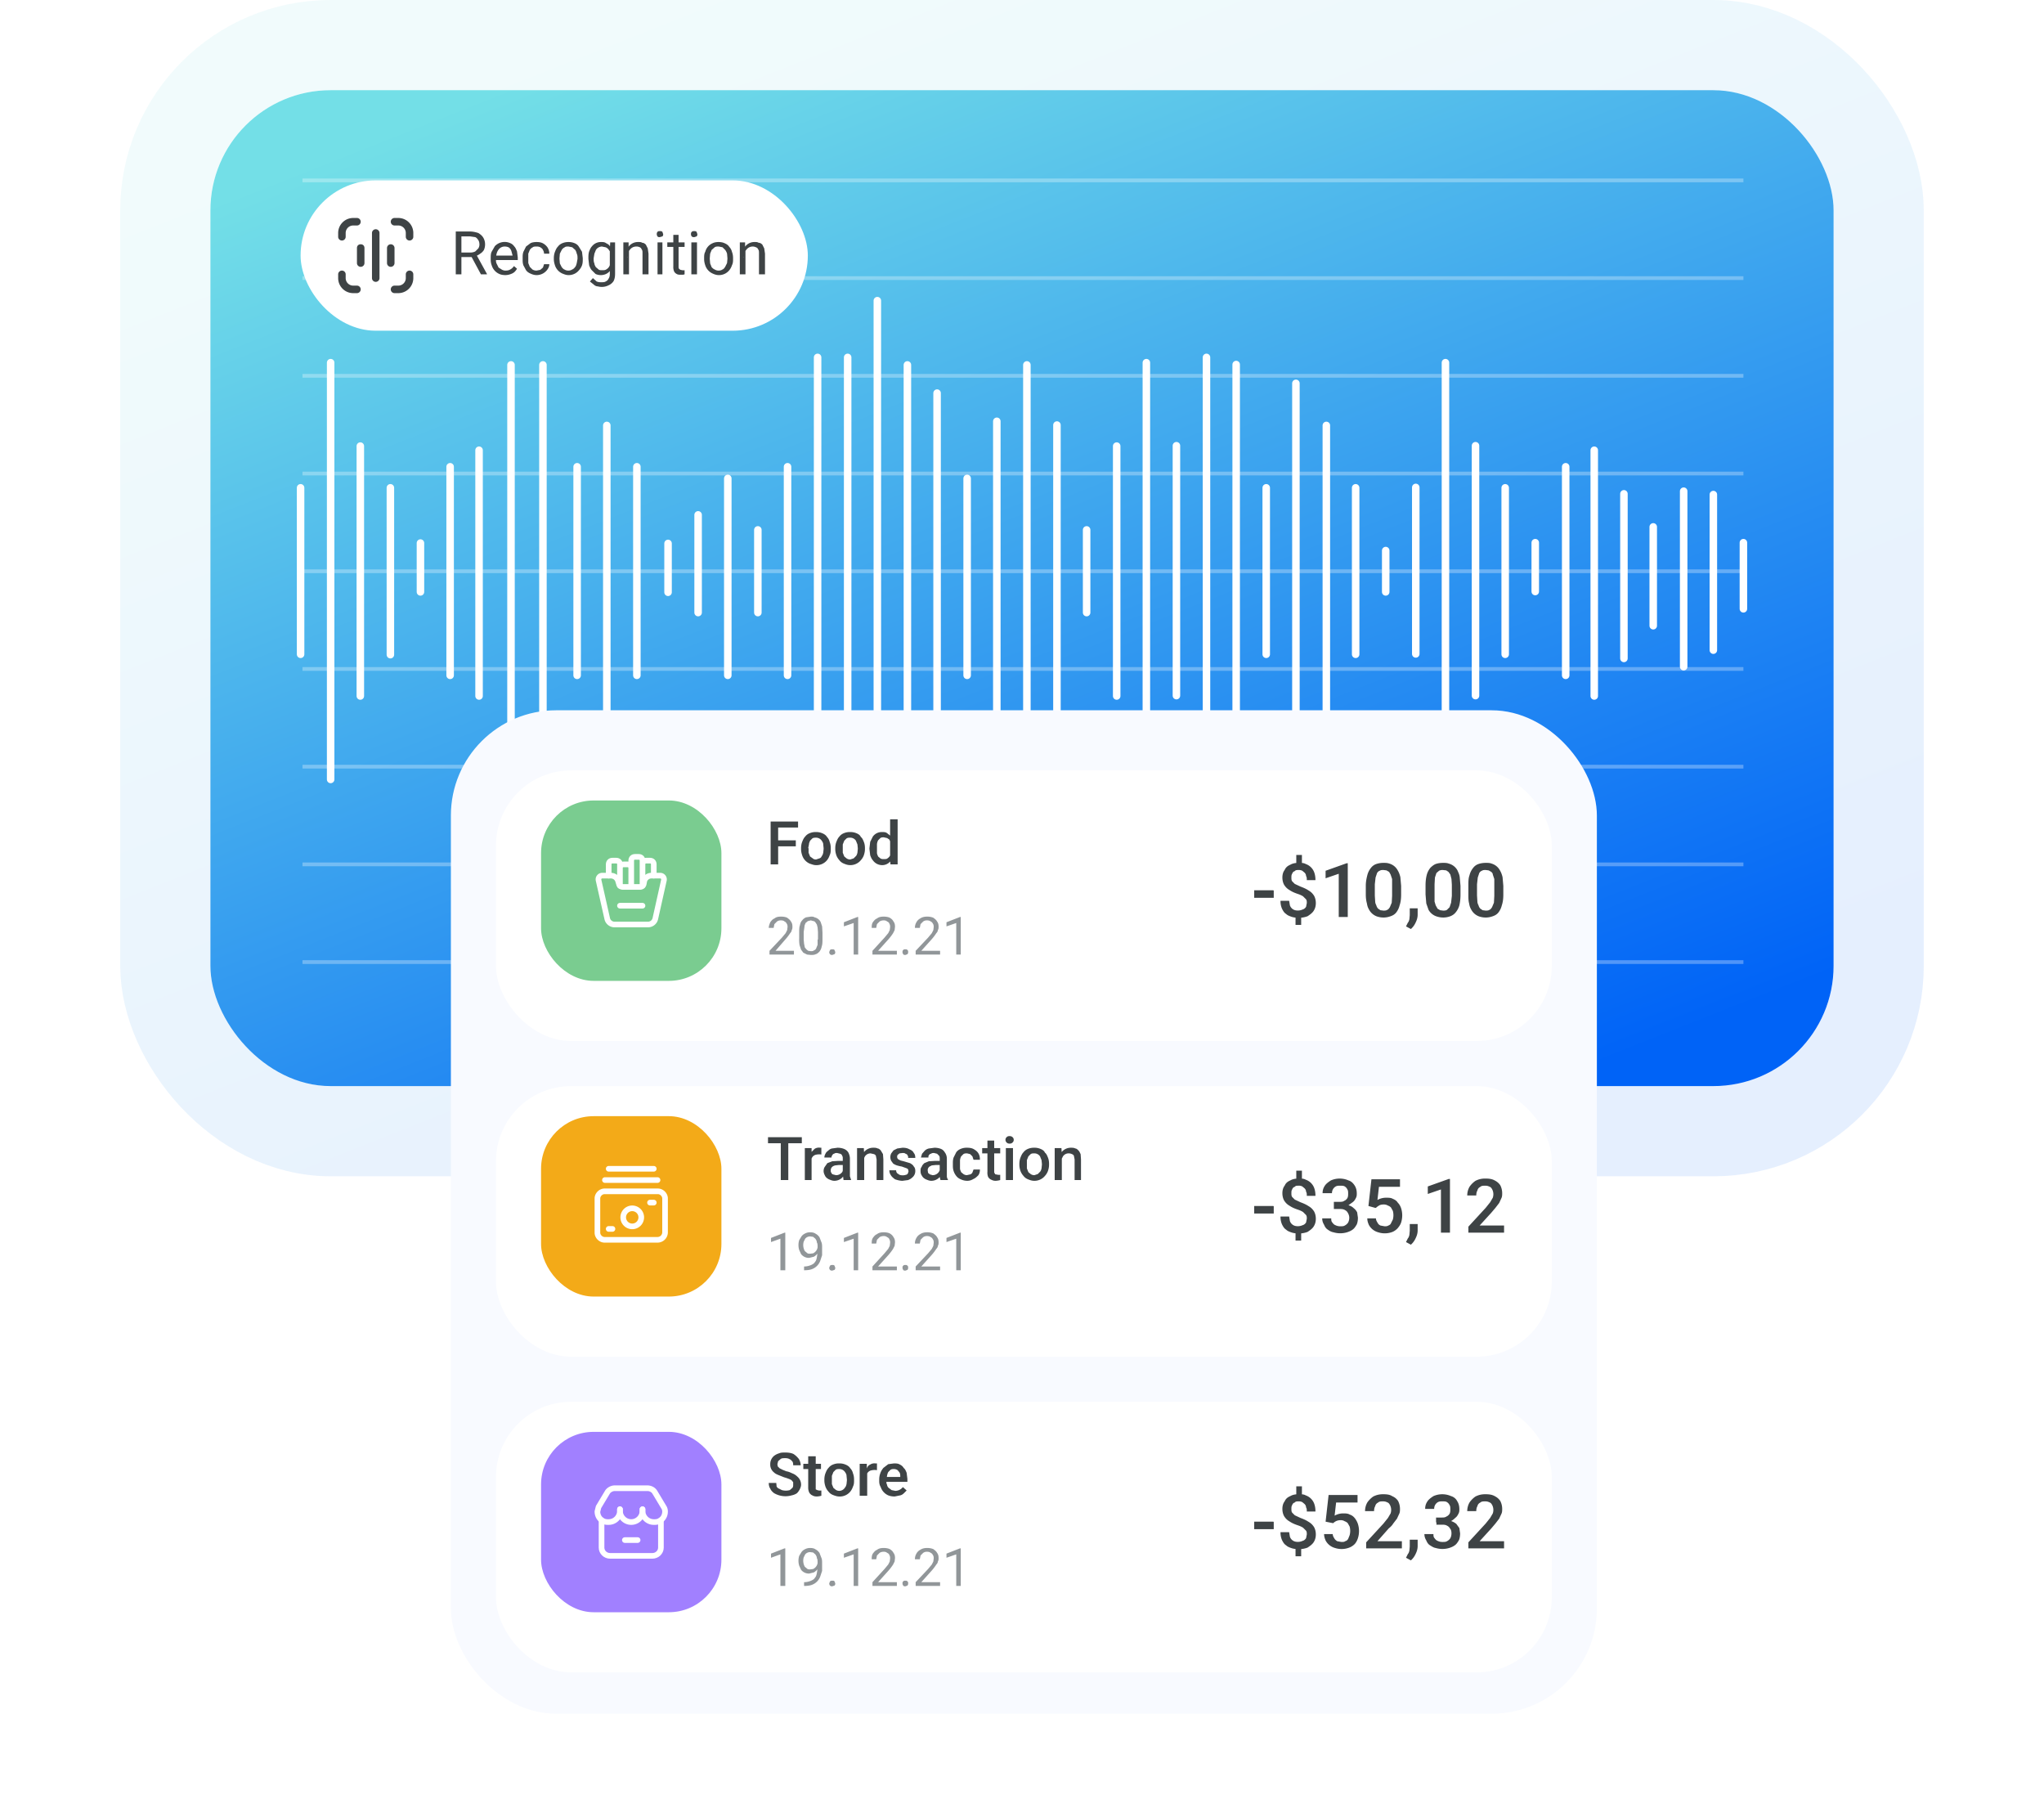 <svg width="544" height="480" fill="none" xmlns="http://www.w3.org/2000/svg"><rect x="56" y="24" width="432" height="265" rx="32" fill="url(#a)"/><rect x="44" y="12" width="456" height="289" rx="44" stroke="url(#b)" stroke-opacity=".1" stroke-width="24"/><g opacity=".3" stroke="#fff"><path d="M80.5 48H464M80.5 178H464M80.5 204H464M80.5 230H464M80.5 256H464M80.5 152H464M80.5 126H464M80.5 100H464M80.5 74H464"/></g><path d="M241.5 201.8V97.1m127.3 60.4v-11m-63.7 60.9V96.5m-111.4 83.2v-52.4M337 174.1v-44.3m63.6 44.3v-44.3m-127.3 72V97.1M225.6 213V95.1m-8 117.8V95.1m-8 84.6v-55.5M353 190.7v-77.5m63.7 66.5v-55.5M289.2 163V141m-111.4 16.6v-13m143.3 68.4V95.1m63.6 112.3V96.5m-127.3 83.2v-52.4M233.5 224V80m127.3 94.1v-44.3m63.5 55.4v-65.4m-127.1 65.4v-66.5M185.8 163V137m143.2 65V97m63.7 88.1v-66.5m-127.4 72v-78.5M201.7 163V141m143.2 61V102m63.7 55.4v-13m-127.3 46.2v-77.5m31.8 72v-66.5m63.7 55.4v-44.3m-127.4 66.5v-91.6M136 201.8V97.1m33.5 82.6v-55.5m-65.6 50v-44.4m15.9 49.9v-55.5m33.8 55.5v-55.5M88 207.4V96.5m39.5 88.7v-65.4m34 71v-77.6m-65.6 72v-66.5m16 38.8v-13m32.6 57.3V97.1m-64.5 77v-44.3m352.2 45.4v-43.8M464 162v-17.6m-15.9 33v-46.7m-23.8 35.7v-26.3M456 173v-41.4m-16 34.9v-26.3" stroke="#fff" stroke-width="2" stroke-linecap="round"/><rect x="80" y="48" width="135" height="40" rx="20" fill="#fff"/><path d="M94 60a2 2 0 0 0-2 2v1a1 1 0 1 1-2 0v-1a4 4 0 0 1 4-4h1a1 1 0 1 1 0 2h-1ZM106 76a2 2 0 0 0 2-2v-1a1 1 0 0 1 2 0v1a4 4 0 0 1-4 4h-1a1 1 0 0 1 0-2h1ZM106 60a2 2 0 0 1 2 2v1a1 1 0 0 0 2 0v-1a4 4 0 0 0-4-4h-1a1 1 0 0 0 0 2h1ZM92 74c0 1.1.9 2 2 2h1a1 1 0 1 1 0 2h-1a4 4 0 0 1-4-4v-1a1 1 0 1 1 2 0v1ZM101 62a1 1 0 0 0-2 0v12a1 1 0 1 0 2 0V62ZM96 65c.6 0 1 .4 1 1v4a1 1 0 1 1-2 0v-4c0-.6.4-1 1-1ZM105 66a1 1 0 0 0-2 0v4a1 1 0 0 0 2 0v-4ZM121.3 61.6h3.8c.8 0 1.6.2 2.2.4.5.3 1 .7 1.3 1.2.3.5.5 1.1.5 1.8 0 .6-.1 1-.3 1.5a3 3 0 0 1-1 1 4 4 0 0 1-1.4.7l-.4.2h-3.5v-1.2h2.6c.6 0 1-.1 1.4-.3l.8-.8c.2-.3.3-.7.3-1 0-.5-.1-.9-.3-1.2-.2-.3-.4-.6-.8-.8l-1.4-.2h-2.3V73h-1.5V61.6ZM128 73l-2.8-5.2h1.6l2.8 5.1v.1H128Zm6.5.2c-.6 0-1.2-.1-1.6-.3a3.6 3.6 0 0 1-2-2.2c-.2-.5-.3-1-.3-1.6v-.4c0-.6 0-1.3.3-1.8l.8-1.4a3.6 3.6 0 0 1 4.1-.8c.5.2.8.5 1.1.9.3.3.5.8.7 1.3l.2 1.6v.7h-6.4V68h5v-.1l-.3-1.1a2 2 0 0 0-.6-.9c-.3-.2-.7-.3-1.2-.3a2 2 0 0 0-1.6.8 3 3 0 0 0-.5 1 5 5 0 0 0-.2 1.3v.4c0 .4 0 .7.2 1.1l.5 1 .8.5c.3.2.7.3 1 .3.6 0 1-.1 1.3-.3.4-.2.7-.5 1-.9l.8.7a4 4 0 0 1-.6.8c-.3.3-.7.5-1 .6a4 4 0 0 1-1.5.3Zm8.3-1.2 1-.2.7-.6.3-.9h1.4c0 .5-.2 1-.5 1.4a3.5 3.5 0 0 1-2.9 1.5c-.6 0-1.2-.2-1.6-.4-.5-.2-.9-.5-1.2-.9l-.7-1.3c-.2-.6-.2-1-.2-1.7v-.3c0-.6 0-1 .2-1.6l.7-1.4 1.2-.9c.4-.2 1-.3 1.6-.3.7 0 1.3.1 1.8.4.5.3.8.6 1.1 1 .3.5.5 1 .5 1.7h-1.4a2 2 0 0 0-.3-1c-.1-.3-.4-.5-.7-.7a2 2 0 0 0-1-.2c-.4 0-.8 0-1 .2a2 2 0 0 0-.8.7l-.4 1V70l.4 1 .7.7c.3.2.7.3 1.1.3Zm4.6-3.1v-.2c0-.6.1-1.2.3-1.7.2-.5.4-1 .8-1.4.3-.4.7-.7 1.2-.9.5-.2 1-.3 1.6-.3.6 0 1.1.1 1.6.3.5.2.9.5 1.2 1l.8 1.3.2 1.7v.2c0 .6 0 1.1-.2 1.7a4 4 0 0 1-.8 1.3 3.5 3.5 0 0 1-2.8 1.3c-.6 0-1.1-.2-1.6-.4a3.6 3.6 0 0 1-2-2.2c-.2-.6-.3-1.1-.3-1.7Zm1.5-.2v.2l.1 1.2.5 1c.2.2.4.5.7.6.3.2.7.3 1 .3.5 0 .8-.1 1.1-.3.3-.1.6-.4.8-.7.2-.2.3-.6.4-1l.2-1.1v-.2c0-.4 0-.8-.2-1.2a3 3 0 0 0-.4-1l-.8-.7-1-.2c-.4 0-.8 0-1 .2-.4.2-.6.4-.8.7l-.5 1-.1 1.2Zm13.5-4.2h1.3v8.3c0 .8-.1 1.4-.4 2a3 3 0 0 1-1.3 1.1 4 4 0 0 1-2.9.3c-.4 0-.8-.2-1.1-.5l-1-.8.8-.9 1 .9c.5.2.9.2 1.2.2.5 0 .9 0 1.2-.2.4-.2.6-.4.8-.8.2-.3.3-.7.3-1.2v-6.5l.1-1.9Zm-5.8 4.4v-.2c0-.6 0-1.2.2-1.8.2-.5.4-1 .7-1.3a3 3 0 0 1 2.4-1.2c.6 0 1 0 1.4.3.4.2.8.4 1 .8.3.3.5.7.7 1.2.2.5.3 1.1.3 1.7v.7c0 .7-.1 1.2-.3 1.7a4 4 0 0 1-.7 1.3c-.2.3-.6.6-1 .8a3.4 3.4 0 0 1-2.8 0l-1-1c-.3-.3-.5-.8-.7-1.3l-.2-1.7Zm1.4-.2v.2c0 .4 0 .8.2 1.2 0 .3.2.7.4 1l.7.6c.2.2.6.2 1 .2.5 0 .8 0 1.2-.3.3-.2.5-.4.7-.8l.4-1v-2l-.2-.8-.5-.7a2 2 0 0 0-.7-.5l-1-.2a2 2 0 0 0-1 .3 2 2 0 0 0-.6.6l-.4 1-.2 1.2Zm9.4-2.3V73h-1.5v-8.5h1.4v1.9Zm-.4 2h-.6l.3-1.6.7-1.3a3.1 3.1 0 0 1 2.5-1.1c.4 0 .8 0 1 .2.4 0 .7.2 1 .5l.5 1 .2 1.4V73H171v-5.6c0-.4 0-.8-.2-1-.1-.3-.3-.5-.5-.6a2 2 0 0 0-1-.2 2.1 2.1 0 0 0-1.7.9 3.2 3.2 0 0 0-.7 2Zm9.3-3.9V73H175v-8.5h1.4Zm-1.5-2.2c0-.2 0-.4.2-.6.1-.2.4-.2.6-.2.3 0 .5 0 .7.2l.2.6c0 .2 0 .4-.2.6l-.7.2c-.2 0-.5 0-.6-.2a.9.9 0 0 1-.2-.6Zm7.4 2.2v1.2h-4.6v-1.2h4.6Zm-3-2h1.4v8.4c0 .3 0 .5.2.7l.3.2.5.1a2.4 2.4 0 0 0 .6 0V73l-.4.1h-.7c-.3 0-.7 0-1-.2-.2-.1-.5-.3-.7-.7a3 3 0 0 1-.2-1.3v-8.4Zm6.3 2V73H184v-8.5h1.5Zm-1.6-2.2c0-.2 0-.4.2-.6.2-.2.4-.2.7-.2.2 0 .4 0 .6.2l.2.6c0 .2 0 .4-.2.6l-.6.2c-.3 0-.5 0-.7-.2a.9.9 0 0 1-.2-.6Zm3.5 6.6v-.2c0-.6 0-1.2.3-1.7a3.4 3.4 0 0 1 2-2.3c.4-.2 1-.3 1.5-.3.6 0 1.2.1 1.6.3.5.2 1 .5 1.3 1 .3.3.6.8.7 1.3.2.5.3 1 .3 1.7v.2c0 .6 0 1.1-.3 1.7a4 4 0 0 1-.7 1.3 3.5 3.5 0 0 1-2.8 1.3c-.6 0-1.2-.2-1.6-.4a3.6 3.6 0 0 1-2-2.2c-.2-.6-.3-1.1-.3-1.7Zm1.5-.2v.2l.1 1.2.4 1c.2.2.5.5.8.6.3.2.7.3 1 .3.5 0 .8-.1 1.1-.3.3-.1.5-.4.7-.7l.5-1 .1-1.1v-.2l-.1-1.2a3 3 0 0 0-.5-1l-.7-.7-1-.2c-.5 0-.8 0-1.1.2l-.8.7-.4 1-.1 1.2Zm9.5-2.3V73h-1.5v-8.5h1.4v1.9Zm-.4 2h-.6l.3-1.6c.1-.5.4-.9.7-1.3a3.1 3.1 0 0 1 2.5-1.1c.4 0 .7 0 1 .2.4 0 .7.2 1 .5l.5 1 .2 1.4V73H202v-5.6c0-.4 0-.8-.2-1-.1-.3-.3-.5-.6-.6a2 2 0 0 0-.9-.2 2.1 2.1 0 0 0-1.7.9 3.1 3.1 0 0 0-.7 2Z" fill="#3E4345"/><rect x="120" y="189" width="305" height="267" rx="28" fill="#F8FAFF"/><g filter="url(#c)"><rect x="132" y="201" width="281" height="72" rx="20" fill="#fff"/></g><rect x="144" y="213" width="48" height="48" rx="14" fill="#7ACC90"/><path d="M162 233v-3c0-.6.4-1 1-1h1c.6 0 1 .4 1 1v5.7M165 231c0-.6.4-1 1-1h1c.6 0 1 .4 1 1M168 236v-7c0-.6.4-1 1-1h1c.6 0 1 .4 1 1v1.2M171 235.7V230c0-.6.4-1 1-1h1c.6 0 1 .4 1 1v3M165 241h6" stroke="#fff" stroke-width="1.5" stroke-linecap="round" stroke-linejoin="round"/><path clip-rule="evenodd" d="M160.3 233h2.3a2 2 0 0 1 1.9 1.4l.3 1c.1.3.5.6 1 .6h4.5a1 1 0 0 0 1-.7l.2-1a2 2 0 0 1 2-1.3h2.2a1 1 0 0 1 1 1.2l-2.3 10.3a2 2 0 0 1-2 1.5h-8.8a2 2 0 0 1-2-1.6l-2.3-10.2a1 1 0 0 1 1-1.2Z" stroke="#fff" stroke-width="1.5" stroke-linecap="round" stroke-linejoin="round"/><path d="M207.1 218.6V230h-2v-11.4h2Zm4.7 5v1.6h-5.2v-1.6h5.2Zm.6-5v1.6h-5.8v-1.6h5.8Zm.8 7.3v-.2c0-.6.1-1.2.3-1.7.2-.5.4-1 .8-1.4.3-.4.7-.7 1.2-.9a4 4 0 0 1 1.7-.3 4 4 0 0 1 1.6.3c.5.2 1 .5 1.3 1 .3.3.6.8.7 1.3.2.5.3 1 .3 1.7v.2c0 .6 0 1.1-.3 1.7a4 4 0 0 1-.7 1.3 3.6 3.6 0 0 1-3 1.3c-.5 0-1-.2-1.6-.4a3.6 3.6 0 0 1-2-2.2c-.2-.6-.3-1.1-.3-1.7Zm2-.2v1.2l.4 1 .7.5c.2.2.5.3.9.3l.9-.3c.3-.1.5-.3.6-.6.2-.2.3-.5.4-.9l.1-1v-.2l-.1-1c0-.4-.2-.7-.4-1a1.8 1.8 0 0 0-1.5-.8c-.4 0-.7 0-1 .2l-.6.6c-.1.3-.3.6-.3 1l-.2 1Zm7.1.2v-.2c0-.6.1-1.2.3-1.7.2-.5.4-1 .8-1.4.3-.4.7-.7 1.2-.9a4 4 0 0 1 1.7-.3 4 4 0 0 1 1.6.3c.5.2 1 .5 1.2 1 .4.3.6.8.8 1.3.2.5.3 1 .3 1.7v.2c0 .6-.1 1.1-.3 1.7a4 4 0 0 1-.8 1.3 3.6 3.6 0 0 1-2.8 1.3c-.7 0-1.2-.2-1.7-.4s-.9-.5-1.2-.9a4 4 0 0 1-.8-1.3c-.2-.6-.3-1.1-.3-1.7Zm2-.2v1.2l.4 1 .6.5c.3.2.6.3 1 .3l.9-.3.6-.6c.2-.2.3-.5.4-.9l.1-1v-.2l-.1-1-.4-1a1.8 1.8 0 0 0-1.6-.8c-.3 0-.6 0-.9.2l-.6.6-.4 1v1Zm12.6 2.6V218h2v12H237l-.2-1.8Zm-5.5-2.4v-.2l.2-1.7.7-1.4a2.9 2.9 0 0 1 2.4-1.2c.6 0 1 0 1.4.3l1 .8c.2.4.5.8.6 1.4l.4 1.6v.6l-.4 1.6c-.1.5-.4 1-.6 1.3a2.8 2.8 0 0 1-2.4 1.2 3 3 0 0 1-2.4-1.3c-.3-.3-.5-.8-.7-1.3l-.2-1.7Zm2-.2v1.2c0 .4.2.7.3 1l.6.5c.3.2.6.2.9.2.4 0 .8 0 1-.2.3-.2.6-.5.7-.8.2-.3.3-.7.3-1V225c0-.3 0-.6-.2-.9l-.3-.7-.6-.4-.9-.2c-.3 0-.6 0-.9.2l-.6.6a3 3 0 0 0-.3 1v1Z" fill="#3E4345"/><path d="M211.3 253v1h-6.5v-1l3.3-3.5 1-1.2.4-.8.1-.8c0-.3 0-.6-.2-.9-.1-.2-.3-.5-.6-.6-.2-.2-.5-.3-1-.3-.4 0-.7.1-1 .3l-.7.7-.2 1h-1.3c0-.5.2-1 .4-1.5.3-.4.6-.8 1.1-1 .5-.4 1-.5 1.8-.5.6 0 1.2.1 1.6.3.4.3.8.6 1 1 .3.4.4.8.4 1.4 0 .3 0 .6-.2.9 0 .3-.2.6-.4.8a13.3 13.3 0 0 1-1.3 1.7l-2.6 3h5Zm7.6-4.8v1.5c0 .9 0 1.6-.2 2.1-.1.6-.3 1-.6 1.4-.3.3-.6.6-1 .7-.4.2-.8.2-1.3.2l-1-.1-1-.5-.6-.8-.4-1.2a9 9 0 0 1-.1-1.8v-1.5c0-.8 0-1.5.2-2 .1-.6.3-1 .6-1.3.3-.4.6-.6 1-.8l1.3-.2c.4 0 .7 0 1 .2a2.4 2.4 0 0 1 1.6 1.2l.4 1.2.1 1.7Zm-1.2 1.8v-2l-.1-1.2-.2-.8-.4-.6c-.2-.2-.3-.3-.5-.3l-.7-.2-.8.2-.6.5c-.1.3-.3.6-.3 1l-.2 1.4v2l.1 1.1.2 1 .4.5.5.4.7.1c.3 0 .6 0 .8-.2.3-.1.5-.3.6-.5l.4-1V250Zm3 3.3.2-.5c.2-.2.4-.2.6-.2.3 0 .5 0 .6.2l.2.5c0 .2 0 .4-.2.6l-.6.2c-.2 0-.4 0-.6-.2a.8.8 0 0 1-.2-.6Zm7.7-9.3v10h-1.2v-8.4l-2.6.9v-1.1l3.6-1.4h.2Zm10.3 9v1h-6.5v-1l3.2-3.5 1-1.2.4-.8.1-.8c0-.3 0-.6-.2-.9 0-.2-.3-.5-.6-.6-.2-.2-.5-.3-.9-.3s-.8.1-1.1.3l-.7.7-.2 1H232c0-.5 0-1 .3-1.5.3-.4.6-.8 1.1-1 .5-.4 1.1-.5 1.8-.5.6 0 1.2.1 1.6.3.5.3.8.6 1 1 .3.4.4.8.4 1.4l-.1.9-.4.8a14 14 0 0 1-1.3 1.7l-2.7 3h5Zm1.5.3c0-.2 0-.4.2-.5.1-.2.3-.2.6-.2.2 0 .4 0 .5.2.2.1.2.3.2.5s0 .4-.2.6l-.5.2c-.3 0-.5 0-.6-.2a.8.8 0 0 1-.2-.6Zm10-.3v1h-6.5v-1l3.3-3.5 1-1.2.4-.8.1-.8c0-.3 0-.6-.2-.9-.1-.2-.3-.5-.6-.6-.2-.2-.6-.3-1-.3s-.7.1-1 .3l-.7.7-.2 1h-1.3c0-.5.1-1 .4-1.5.2-.4.6-.8 1-1 .6-.4 1.2-.5 1.9-.5.6 0 1.1.1 1.6.3.4.3.8.6 1 1 .3.4.4.8.4 1.4 0 .3 0 .6-.2.9 0 .3-.2.6-.4.8a13.6 13.6 0 0 1-1.3 1.7l-2.7 3h5Zm5.5-9v10h-1.2v-8.4l-2.6.9v-1.1l3.6-1.4h.2Z" fill="#919699"/><path d="M339 237v1.9h-5.2v-2h5.1Zm7.5-9.5v3H345v-3h1.5Zm-.2 16v2.6h-1.5v-2.6h1.5Zm1.5-3.2c0-.4 0-.7-.2-1l-.8-.8a6 6 0 0 0-1.3-.6c-.9-.3-1.6-.6-2.2-1-.7-.4-1.1-.8-1.5-1.4-.3-.5-.5-1.2-.5-2s.2-1.5.6-2c.3-.7.8-1.1 1.5-1.4.7-.4 1.4-.5 2.3-.5.7 0 1.3 0 1.8.3a3.7 3.7 0 0 1 2.3 2.3c.2.6.3 1.2.3 2h-2.3c0-.5 0-.8-.2-1.1 0-.4-.2-.7-.4-.9l-.6-.5a2 2 0 0 0-1-.2c-.4 0-.8 0-1 .3-.4.1-.6.4-.7.7-.2.3-.2.6-.2 1s0 .7.2 1l.7.7 1.5.7c.8.3 1.5.6 2.1 1 .7.4 1.1.8 1.5 1.4.3.5.5 1.2.5 2s-.2 1.5-.6 2.1c-.4.6-1 1-1.6 1.4a6.8 6.8 0 0 1-4.1.2c-.6-.2-1.2-.4-1.6-.8-.5-.3-.8-.8-1.1-1.4a5 5 0 0 1-.4-2.1h2.3l.2 1.2a2 2 0 0 0 1.4 1.3 3.1 3.1 0 0 0 2-.2c.4-.1.7-.4.9-.7l.2-1Zm10.9-10.6V244h-2.4v-11.5l-3.5 1.2v-2l5.6-2h.3Zm14.2 6v2.3c0 1.1-.1 2-.4 2.9a5 5 0 0 1-.9 1.9c-.4.5-.9.8-1.5 1a5.4 5.4 0 0 1-3.5.1 3.8 3.8 0 0 1-2.2-1.8c-.3-.5-.5-1-.6-1.7-.2-.7-.3-1.5-.3-2.4v-2.3c0-1.1.2-2 .4-2.8a5 5 0 0 1 1-2c.3-.4.8-.8 1.4-1 .6-.2 1.2-.3 1.9-.3.6 0 1 0 1.6.2a3.7 3.7 0 0 1 2.2 1.8c.3.5.5 1 .7 1.8l.2 2.3Zm-2.4 2.7v-4.5l-.4-1.2-.4-.7-.7-.4-.8-.1c-.4 0-.7 0-1 .2-.3.1-.5.3-.7.6l-.4 1.2-.2 1.8v3l.1 1.6c0 .4.2.8.3 1 .1.4.3.7.5.9l.6.4.8.1c.4 0 .7 0 1-.2.3-.1.5-.4.7-.7l.5-1.2.1-1.8Zm6.8 3.3v1.7c0 .7-.2 1.4-.5 2a5 5 0 0 1-1.3 1.8l-1.3-.7.5-1c.2-.2.3-.5.4-.9l.1-1.1v-1.8h2.1Zm11.4-6v2.3c0 1.1-.1 2-.3 2.9a5 5 0 0 1-1 1.9c-.4.5-.9.8-1.4 1a5.4 5.4 0 0 1-3.5.1 3.8 3.8 0 0 1-2.3-1.8l-.6-1.7-.2-2.4v-2.3c0-1.1.1-2 .3-2.8a5 5 0 0 1 1-2c.4-.4.9-.8 1.4-1 .6-.2 1.2-.3 2-.3.5 0 1 0 1.5.2a3.7 3.7 0 0 1 2.3 1.8c.2.5.5 1 .6 1.8l.2 2.3Zm-2.3 2.7v-3l-.1-1.5-.3-1.2-.5-.7-.6-.4-.9-.1c-.3 0-.6 0-1 .2l-.7.6-.4 1.2-.1 1.8v4.6l.3 1 .5.9.7.4.8.1c.3 0 .7 0 1-.2l.7-.7.4-1.2.2-1.8Zm13.7-2.7v2.3c0 1.1-.1 2-.4 2.9a5 5 0 0 1-.9 1.9c-.4.5-.9.8-1.5 1a5.4 5.4 0 0 1-3.5.1 3.8 3.8 0 0 1-2.2-1.8c-.3-.5-.5-1-.6-1.7-.2-.7-.2-1.5-.2-2.4v-2.3c0-1.1 0-2 .3-2.8a5 5 0 0 1 1-2c.3-.4.8-.8 1.4-1 .6-.2 1.2-.3 2-.3.5 0 1 0 1.5.2a3.7 3.7 0 0 1 2.2 1.8c.3.5.5 1 .7 1.8l.2 2.3Zm-2.4 2.7v-4.5l-.4-1.2c0-.3-.2-.5-.4-.7l-.7-.4-.8-.1c-.4 0-.7 0-1 .2-.3.1-.5.3-.7.6l-.4 1.2-.2 1.8v3l.1 1.6c0 .4.2.8.3 1 .1.4.3.7.5.9l.6.4.8.1c.4 0 .7 0 1-.2.3-.1.5-.4.7-.7l.5-1.2.1-1.8Z" fill="#3E4345"/><g filter="url(#d)"><rect x="132" y="285" width="281" height="72" rx="20" fill="#fff"/></g><rect x="144" y="297" width="48" height="48" rx="14" fill="#F3AA18"/><path d="M169.7 322a2.4 2.4 0 1 1-3.4 3.3 2.4 2.4 0 0 1 3.4-3.3M163 327h-1M174 320h-1" stroke="#fff" stroke-width="1.5" stroke-linecap="round" stroke-linejoin="round"/><path clip-rule="evenodd" d="M175 329.9h-14.1c-1 0-1.9-.9-1.9-1.9v-9.1c0-1 .9-1.9 1.9-1.9h14.2c1 0 1.9.9 1.9 1.9v9a2 2 0 0 1-2 2Z" stroke="#fff" stroke-width="1.5" stroke-linecap="round" stroke-linejoin="round"/><path d="M175 314h-14M174 311h-12" stroke="#fff" stroke-width="1.5" stroke-linecap="round" stroke-linejoin="round"/><path d="M209.8 302.6V314h-2v-11.4h2Zm3.6 0v1.6h-9v-1.6h9Zm2.6 4.6v6.8h-1.8v-8.5h1.8v1.7Zm2.6-1.7v1.7a3.8 3.8 0 0 0-1.6.1 1.6 1.6 0 0 0-1 1l-.1.8h-.5c0-.5 0-1 .2-1.4 0-.5.2-.9.4-1.2l.8-.8a2.1 2.1 0 0 1 1.5-.3h.3Zm5.7 6.8v-4c0-.3 0-.6-.2-.8 0-.2-.2-.4-.5-.5l-.8-.2c-.3 0-.6 0-.8.2-.2 0-.4.2-.5.4a1 1 0 0 0-.2.6h-1.9c0-.3.1-.7.3-1 .1-.3.4-.6.7-.8.3-.3.6-.5 1-.6l1.5-.2c.6 0 1.2.1 1.7.3.5.2.9.5 1.2 1 .2.4.4 1 .4 1.6v4.7l.3.9v.1h-2l-.1-.8-.1-.9Zm.3-3.4v1.1h-1.4l-.9.1a2 2 0 0 0-.7.3 1.2 1.2 0 0 0-.5 1c0 .3 0 .5.2.7 0 .2.2.3.4.4l.8.2a2 2 0 0 0 1.7-.9l.2-.6.6.8c0 .2-.1.5-.3.7l-.6.7a3 3 0 0 1-2 .8c-.6 0-1-.2-1.5-.4-.4-.2-.8-.5-1-.9-.2-.4-.4-.8-.4-1.3 0-.4.1-.8.3-1.1l.7-1 1.3-.5 1.6-.1h1.5Zm5.4-1.5v6.6h-1.9v-8.5h1.8l.1 1.9Zm-.3 2h-.6c0-.5 0-1 .2-1.6.2-.5.4-1 .7-1.3a3.1 3.1 0 0 1 2.4-1.1c.5 0 .8 0 1.2.2.3 0 .6.3.8.5l.6 1 .1 1.4v5.5h-1.8v-5.5l-.2-1a1 1 0 0 0-.5-.4l-.9-.2a1.8 1.8 0 0 0-1.5.8l-.4.8-.1 1Zm12.1 2.3-.1-.5c-.1-.2-.3-.3-.6-.4l-1.1-.4a10 10 0 0 1-1.3-.3 4 4 0 0 1-1-.5l-.5-.7a2.2 2.2 0 0 1 0-2l.6-.8 1-.5 1.4-.2c.7 0 1.3.1 1.8.4.5.2 1 .5 1.2 1 .3.3.4.8.4 1.3h-1.9c0-.3 0-.5-.2-.7 0-.2-.2-.3-.5-.4-.2-.2-.5-.2-.8-.2l-.8.1-.5.4a1 1 0 0 0 0 1l.2.2.6.3.8.2 1.7.5c.5.3.8.5 1 .9.3.3.4.7.4 1.2a2.2 2.2 0 0 1-.9 1.8c-.3.3-.6.4-1 .6l-1.5.2c-.7 0-1.4-.2-2-.4-.4-.3-.9-.7-1.1-1.1-.3-.4-.4-.9-.4-1.3h1.8c0 .3.1.6.3.8l.6.4a2.6 2.6 0 0 0 1.7 0c.2 0 .4-.2.5-.3l.2-.6Zm8.3.6v-4c0-.3 0-.6-.2-.8l-.5-.5-.8-.2c-.3 0-.6 0-.8.2-.3 0-.4.2-.6.4a1 1 0 0 0-.1.6h-2l.3-1 .7-.8c.3-.3.7-.5 1.1-.6l1.5-.2c.6 0 1.2.1 1.7.3.5.2.8.5 1.1 1 .3.4.5 1 .5 1.6v4.7c0 .4.2.7.3.9v.1h-2l-.2-.8v-.9Zm.2-3.4v1.1H249l-1 .1-.6.3a1.2 1.2 0 0 0-.5 1l.1.7.5.4.7.2a2 2 0 0 0 1.7-.9l.3-.6.6.8-.3.7-.6.7a3 3 0 0 1-2 .8c-.6 0-1-.2-1.5-.4-.4-.2-.8-.5-1-.9-.3-.4-.4-.8-.4-1.3 0-.4 0-.8.3-1.1.1-.4.4-.7.7-1l1.2-.5 1.7-.1h1.4Zm7 3.8.9-.2c.3-.1.5-.3.6-.5l.3-.8h1.7c0 .6-.1 1-.4 1.5-.4.4-.8.8-1.3 1-.5.3-1 .5-1.7.5a4 4 0 0 1-1.7-.4c-.5-.2-.9-.5-1.2-.9a4 4 0 0 1-.7-1.3c-.2-.6-.2-1.1-.2-1.7v-.3c0-.5 0-1 .2-1.6l.7-1.4c.3-.4.7-.7 1.2-.9a4 4 0 0 1 1.7-.3c.7 0 1.3.1 1.8.4.5.3.9.6 1.2 1.1.3.5.4 1 .4 1.7h-1.7l-.3-.9-.6-.6-.8-.2c-.4 0-.7 0-1 .2l-.6.6a3 3 0 0 0-.3 1v2.2c0 .4.2.7.3 1l.6.5c.3.2.6.3 1 .3Zm8.9-7.2v1.4h-4.8v-1.4h4.8Zm-3.4-2h1.8v8.2c0 .2 0 .4.2.6 0 .1.1.2.3.2l.5.1a2.8 2.8 0 0 0 .6 0v1.4a5.2 5.2 0 0 1-1.2.2c-.5 0-.8-.1-1.2-.3-.3-.1-.6-.4-.8-.7a3 3 0 0 1-.2-1.4v-8.3Zm6.8 2v8.5h-1.9v-8.5h2Zm-2-2.2c0-.3.1-.5.3-.7.2-.2.4-.3.8-.3.3 0 .6.1.8.3.2.2.3.4.3.7 0 .3-.1.5-.3.7a1 1 0 0 1-.8.3 1 1 0 0 1-.8-.3 1 1 0 0 1-.3-.7Zm3.7 6.6v-.2c0-.6.1-1.2.3-1.7.2-.5.4-1 .8-1.4.3-.4.7-.7 1.2-.9a4 4 0 0 1 1.6-.3 4 4 0 0 1 1.7.3c.5.2 1 .5 1.2 1 .4.3.6.8.8 1.3.2.5.3 1 .3 1.7v.2c0 .6-.1 1.1-.3 1.7a4 4 0 0 1-.8 1.3 3.6 3.6 0 0 1-2.8 1.3c-.7 0-1.2-.2-1.7-.4s-.9-.5-1.2-.9a4 4 0 0 1-.8-1.3c-.2-.6-.3-1.1-.3-1.7Zm2-.2v1.2l.4 1 .6.5c.3.2.6.3 1 .3l.9-.3.6-.6c.2-.2.3-.5.4-.9l.1-1v-.2l-.1-1-.4-1a1.8 1.8 0 0 0-1.6-.8c-.3 0-.6 0-.9.2l-.6.6-.4 1v1Zm9.3-2.3v6.6h-1.9v-8.5h1.8l.1 1.9Zm-.3 2h-.6c0-.5 0-1 .2-1.6.2-.5.4-1 .7-1.3a3.1 3.1 0 0 1 2.4-1.1c.5 0 .8 0 1.2.2.3 0 .6.3.8.5.3.3.4.6.6 1l.1 1.4v5.5H286v-5.5l-.2-1a1 1 0 0 0-.5-.4 2 2 0 0 0-.8-.2 1.8 1.8 0 0 0-1.6.8l-.4.8-.1 1Z" fill="#3E4345"/><path d="M209 328v10h-1.3v-8.4l-2.5.9v-1.1l3.6-1.4h.2Zm5 9c.8 0 1.4-.2 1.9-.4.4-.2.8-.4 1-.8.3-.3.4-.7.5-1.2l.2-1.3v-1.5c0-.5 0-.9-.2-1.2 0-.4-.2-.7-.4-1l-.6-.5-.8-.1a1.7 1.7 0 0 0-1.3.6l-.4.8a3.3 3.3 0 0 0 .3 2.5l.6.5c.2.2.5.2.8.2l.8-.1a2.2 2.2 0 0 0 1.1-1.2l.2-.7h.6c0 .3 0 .7-.2 1a3.4 3.4 0 0 1-1.5 1.8l-1.2.3a2.6 2.6 0 0 1-2.2-1l-.5-1.1a4.5 4.5 0 0 1 0-2.6l.6-1c.3-.4.6-.6 1-.8.4-.2.8-.3 1.3-.3.6 0 1.1.1 1.5.4.4.2.7.5 1 .9l.5 1.3c.2.4.2 1 .2 1.4v2.1l-.5 1.5a3.7 3.7 0 0 1-2.2 2.2c-.5.2-1.2.3-2 .3h-.1v-1Zm6.7.3.2-.5c.2-.2.4-.2.6-.2.3 0 .5 0 .6.2l.2.5c0 .2 0 .4-.2.6l-.6.2c-.2 0-.4 0-.6-.2a.8.8 0 0 1-.2-.6Zm7.7-9.3v10h-1.2v-8.4l-2.6.9v-1.1l3.6-1.4h.2Zm10.3 9v1h-6.5v-1l3.2-3.5 1-1.2.4-.8.1-.8c0-.3 0-.6-.2-.9 0-.2-.3-.5-.6-.6-.2-.2-.5-.3-.9-.3s-.8.1-1.1.3l-.7.7-.2 1H232c0-.5 0-1 .3-1.5.3-.4.6-.8 1.1-1 .5-.4 1.1-.5 1.8-.5.6 0 1.2.1 1.6.3.5.3.8.6 1 1 .3.4.4.8.4 1.4l-.1.9-.4.8a14 14 0 0 1-1.3 1.7l-2.7 3h5Zm1.5.3c0-.2 0-.4.2-.5.1-.2.3-.2.6-.2.2 0 .4 0 .5.2.2.1.2.3.2.5s0 .4-.2.6l-.5.2c-.3 0-.5 0-.6-.2a.8.8 0 0 1-.2-.6Zm10-.3v1h-6.5v-1l3.3-3.5 1-1.2.4-.8.1-.8c0-.3 0-.6-.2-.9-.1-.2-.3-.5-.6-.6-.2-.2-.6-.3-1-.3s-.7.1-1 .3l-.7.7-.2 1h-1.3c0-.5.1-1 .4-1.5.2-.4.6-.8 1-1 .6-.4 1.2-.5 1.9-.5.6 0 1.1.1 1.6.3.4.3.8.6 1 1 .3.4.4.8.4 1.4 0 .3 0 .6-.2.9 0 .3-.2.6-.4.8a13.6 13.6 0 0 1-1.3 1.7l-2.7 3h5Zm5.5-9v10h-1.2v-8.4l-2.6.9v-1.1l3.6-1.4h.2Z" fill="#919699"/><path d="M339 321v1.9h-5.2v-2h5.1Zm7.5-9.5v3H345v-3h1.5Zm-.2 16v2.6h-1.5v-2.6h1.5Zm1.5-3.2c0-.4 0-.7-.2-1l-.8-.8a6 6 0 0 0-1.3-.6c-.9-.3-1.6-.6-2.2-1-.7-.4-1.1-.8-1.5-1.4-.3-.5-.5-1.2-.5-2s.2-1.5.6-2c.3-.7.8-1.1 1.5-1.4.7-.4 1.4-.5 2.3-.5.7 0 1.3 0 1.8.3a3.7 3.7 0 0 1 2.3 2.3c.2.6.3 1.2.3 2h-2.3c0-.5 0-.8-.2-1.1 0-.4-.2-.7-.4-.9l-.6-.5a2 2 0 0 0-1-.2c-.4 0-.8 0-1 .3-.4.1-.6.4-.7.7-.2.3-.2.6-.2 1s0 .7.2 1l.7.7 1.5.7c.8.3 1.5.6 2.1 1 .7.4 1.1.8 1.5 1.4.3.5.5 1.2.5 2s-.2 1.5-.6 2.1c-.4.6-1 1-1.6 1.4a6.8 6.8 0 0 1-4.1.2c-.6-.2-1.2-.4-1.6-.8-.5-.3-.8-.8-1.1-1.4a5 5 0 0 1-.4-2.1h2.3l.2 1.2a2 2 0 0 0 1.4 1.3 3.1 3.1 0 0 0 2-.2c.4-.1.7-.4.9-.7l.2-1Zm7.2-4.5h1.4c.6 0 1 0 1.4-.3.3-.1.6-.4.8-.7.2-.4.2-.8.2-1.2 0-.4 0-.8-.2-1.1-.2-.4-.4-.6-.7-.8-.3-.2-.8-.2-1.2-.2-.5 0-.8 0-1.2.2a2 2 0 0 0-1 1.8H352c0-.8.2-1.4.6-2 .4-.6 1-1 1.6-1.4a5.8 5.8 0 0 1 4.7 0c.7.2 1.2.7 1.6 1.3.4.6.6 1.3.6 2.2 0 .4 0 .8-.3 1.3-.2.4-.4.7-.8 1l-1.4 1-2 .2H355v-1.3Zm0 1.9v-1.3h1.8c.8 0 1.5 0 2.1.3.6.2 1 .4 1.4.8.4.3.7.7.9 1.1l.2 1.4c0 .7-.1 1.3-.3 1.8-.3.5-.6 1-1 1.3-.5.4-1 .6-1.6.8a6.3 6.3 0 0 1-3.6 0c-.6-.1-1.1-.4-1.5-.7-.5-.3-.8-.8-1-1.3-.3-.5-.5-1-.5-1.7h2.4c0 .4 0 .8.3 1.1.2.3.5.6.8.7.4.2.8.3 1.3.3s.9 0 1.2-.2c.4-.2.7-.5.9-.8.2-.4.3-.8.3-1.3s-.2-1-.4-1.3c-.2-.4-.5-.6-.9-.8-.4-.2-.9-.2-1.4-.2H355Zm11-.3-1.8-.5.8-7.1h7.6v2H367l-.4 3.5a4.6 4.6 0 0 1 2.3-.6c.7 0 1.3 0 1.8.3.5.2 1 .5 1.3 1 .4.4.7.9.9 1.5a6.3 6.3 0 0 1 0 3.8c-.2.6-.5 1-.9 1.5a4 4 0 0 1-1.4 1 5.7 5.7 0 0 1-3.8.1 4 4 0 0 1-2.5-2c-.2-.5-.4-1-.4-1.7h2.3c0 .4.2.8.4 1.1.2.4.4.6.8.8l1.1.2c.4 0 .7 0 1-.2.3-.1.6-.3.7-.6l.5-1a4.5 4.5 0 0 0 0-2.3l-.5-.9a2 2 0 0 0-.8-.5c-.3-.2-.7-.3-1.1-.3-.6 0-1 .1-1.3.3a4 4 0 0 0-.8.6Zm11.3 4.3v1.7c0 .7-.2 1.4-.5 2a5 5 0 0 1-1.3 1.8l-1.3-.7.5-1c.2-.2.3-.5.4-.9l.1-1.1v-1.8h2.1Zm8.6-12V328h-2.4v-11.5l-3.5 1.2v-2l5.6-2h.3Zm14.4 12.4v1.9h-9.5v-1.6l4.6-5 1.2-1.5.7-1.2a2.9 2.9 0 0 0-.1-2.1c-.2-.4-.4-.7-.7-.8-.4-.2-.7-.3-1.2-.3s-1 0-1.3.3c-.4.2-.7.5-.8 1-.2.3-.3.8-.3 1.3h-2.4c0-.8.2-1.6.6-2.3.4-.6 1-1.2 1.6-1.6.8-.4 1.6-.6 2.6-.6s1.8.1 2.5.5c.6.3 1.1.7 1.5 1.3.3.6.5 1.3.5 2.1 0 .4 0 .9-.2 1.3l-.6 1.3-1 1.3-1.1 1.3-3.1 3.4h6.5Z" fill="#3E4345"/><g filter="url(#e)"><rect x="132" y="369" width="281" height="72" rx="20" fill="#fff"/></g><rect x="144" y="381" width="48" height="48" rx="14" fill="#A180FF"/><path d="M171 401.6v.4a3 3 0 0 1-3 3v0a3 3 0 0 1-3-3v-.4" stroke="#fff" stroke-width="1.5" stroke-linecap="round" stroke-linejoin="round"/><path d="M171 401.6v.4a3 3 0 0 0 3 3h.3c1.5 0 2.7-1.2 2.7-2.8v0c0-.4-.1-.8-.3-1.1l-2.4-4c-.4-.7-1.2-1.1-2-1.1h-8.7c-.7 0-1.5.4-1.9 1l-2.4 4-.3 1.2v0c0 1.6 1.2 2.8 2.7 2.8h.3a3 3 0 0 0 3-3v-.4" stroke="#fff" stroke-width="1.5" stroke-linecap="round" stroke-linejoin="round"/><path d="M175.9 404.5v7.3c0 1.2-1 2.2-2.3 2.2h-11.2c-1.3 0-2.3-1-2.3-2.2v-7.3M169.7 409.8h-3.4" stroke="#fff" stroke-width="1.5" stroke-linecap="round" stroke-linejoin="round"/><path d="M211.1 395v-.6l-.4-.5a3 3 0 0 0-.8-.4 10 10 0 0 0-1.2-.4l-1.5-.6c-.5-.2-.9-.4-1.2-.7a2.6 2.6 0 0 1-1-2.2 2.8 2.8 0 0 1 1-2.2 4 4 0 0 1 1.4-.7c.4-.2 1-.2 1.6-.2.8 0 1.6.1 2.2.4.6.4 1 .8 1.4 1.3.3.5.5 1.1.5 1.7h-2c0-.3 0-.7-.2-1-.2-.2-.4-.5-.7-.6-.3-.2-.7-.3-1.2-.3s-.9 0-1.2.2l-.7.6-.2.8.1.6.5.5.8.4 1 .4c.7.1 1.2.4 1.7.6.5.2.9.5 1.2.8a2.8 2.8 0 0 1 1 2.2c0 .4-.2.9-.4 1.3-.2.3-.4.7-.8 1a4 4 0 0 1-1.3.5 6 6 0 0 1-4.7-.6c-.4-.3-.8-.7-1-1.2-.3-.4-.4-1-.4-1.5h2l.1 1c.2.2.3.4.6.5l.8.4a4 4 0 0 0 2.1 0l.7-.6c.2-.3.2-.5.2-.8Zm7.4-5.5v1.4h-4.7v-1.4h4.7Zm-3.4-2h2V396.3l.4.2.4.1a2.8 2.8 0 0 0 .7 0v1.4a5.2 5.2 0 0 1-1.2.2c-.5 0-.9-.1-1.2-.3-.3-.1-.6-.4-.8-.7a3 3 0 0 1-.3-1.4v-8.3Zm4.3 6.4v-.2c0-.6.1-1.2.3-1.7.2-.5.4-1 .8-1.4.3-.4.7-.7 1.2-.9a4 4 0 0 1 1.7-.3 4 4 0 0 1 1.6.3c.5.2 1 .5 1.3 1 .3.3.6.8.7 1.3.2.5.3 1 .3 1.7v.2c0 .6 0 1.1-.3 1.7a4 4 0 0 1-.7 1.3 3.6 3.6 0 0 1-3 1.3c-.5 0-1.1-.2-1.6-.4s-.9-.5-1.2-.9a4 4 0 0 1-.8-1.3c-.2-.6-.3-1.1-.3-1.7Zm2-.2v1.2l.4 1 .6.5c.3.2.6.3 1 .3a1.8 1.8 0 0 0 1.5-.9c.2-.2.3-.5.4-.9l.1-1v-.2l-.1-1c0-.4-.2-.7-.4-1a1.8 1.8 0 0 0-1.5-.8c-.4 0-.7 0-1 .2l-.6.6-.4 1v1Zm9.4-2.5v6.8h-2v-8.5h1.9v1.7Zm2.6-1.7v1.7a3.8 3.8 0 0 0-1.7.1 1.6 1.6 0 0 0-1 1l-.1.8h-.5c0-.5 0-1 .2-1.4l.5-1.2c.2-.4.4-.6.8-.8a2.1 2.1 0 0 1 1.4-.3h.4Zm4.7 8.7c-.6 0-1.2-.1-1.7-.3a3.7 3.7 0 0 1-2-2.2c-.3-.5-.4-1-.4-1.6v-.4c0-.6.1-1.2.3-1.7.2-.6.5-1 .8-1.4l1.3-1 1.5-.2c.6 0 1.1 0 1.6.3.4.2.8.5 1 .9.4.3.6.8.8 1.3l.2 1.6v.8H235V393h4.6v-.2c0-.3 0-.6-.2-1l-.5-.6c-.3-.2-.6-.3-1-.3-.3 0-.6 0-.9.2l-.6.6a3 3 0 0 0-.3.9l-.2 1.1v.4c0 .3 0 .7.2 1 0 .3.2.6.4.8l.8.6 1 .2a2.6 2.6 0 0 0 2-1l1 .9-.7.7c-.3.3-.6.5-1 .6l-1.5.3Z" fill="#3E4345"/><path d="M209 412v10h-1.3v-8.4l-2.5.9v-1.1l3.6-1.4h.2Zm5 9c.8 0 1.4-.2 1.9-.4.4-.2.8-.4 1-.8.3-.3.4-.7.5-1.2l.2-1.3v-1.5c0-.5 0-.9-.2-1.2 0-.4-.2-.7-.4-1l-.6-.5-.8-.1a1.7 1.7 0 0 0-1.3.6l-.4.8a3.3 3.3 0 0 0 .3 2.5l.6.5c.2.2.5.2.8.2l.8-.1a2.2 2.2 0 0 0 1.1-1.2l.2-.7h.6c0 .3 0 .7-.2 1a3.4 3.4 0 0 1-1.5 1.8l-1.2.3a2.6 2.6 0 0 1-2.2-1l-.5-1.1a4.5 4.5 0 0 1 0-2.6l.6-1c.3-.4.6-.6 1-.8.4-.2.8-.3 1.3-.3.6 0 1.1.1 1.5.4.4.2.7.5 1 .9l.5 1.3c.2.4.2 1 .2 1.4v2.1l-.5 1.5a3.7 3.7 0 0 1-2.2 2.2c-.5.2-1.2.3-2 .3h-.1v-1Zm6.7.3.2-.5c.2-.2.4-.2.6-.2.3 0 .5 0 .6.2l.2.5c0 .2 0 .4-.2.6l-.6.2c-.2 0-.4 0-.6-.2a.8.8 0 0 1-.2-.6Zm7.7-9.3v10h-1.2v-8.4l-2.6.9v-1.1l3.6-1.4h.2Zm10.3 9v1h-6.5v-1l3.2-3.5 1-1.2.4-.8.1-.8c0-.3 0-.6-.2-.9 0-.2-.3-.5-.6-.6-.2-.2-.5-.3-.9-.3s-.8.1-1.1.3l-.7.7-.2 1H232c0-.5 0-1 .3-1.5.3-.4.6-.8 1.1-1 .5-.4 1.1-.5 1.8-.5.6 0 1.2.1 1.6.3.5.3.8.6 1 1 .3.4.4.8.4 1.4l-.1.9-.4.8a14 14 0 0 1-1.3 1.7l-2.7 3h5Zm1.5.3c0-.2 0-.4.2-.5.1-.2.3-.2.6-.2.2 0 .4 0 .5.2.2.1.2.3.2.5s0 .4-.2.6l-.5.2c-.3 0-.5 0-.6-.2a.8.8 0 0 1-.2-.6Zm10-.3v1h-6.5v-1l3.3-3.5 1-1.2.4-.8.1-.8c0-.3 0-.6-.2-.9-.1-.2-.3-.5-.6-.6-.2-.2-.6-.3-1-.3s-.7.1-1 .3l-.7.7-.2 1h-1.3c0-.5.1-1 .4-1.5.2-.4.6-.8 1-1 .6-.4 1.2-.5 1.9-.5.6 0 1.1.1 1.6.3.4.3.8.6 1 1 .3.4.4.8.4 1.4 0 .3 0 .6-.2.9 0 .3-.2.6-.4.8a13.6 13.6 0 0 1-1.3 1.7l-2.7 3h5Zm5.5-9v10h-1.2v-8.4l-2.6.9v-1.1l3.6-1.4h.2Z" fill="#919699"/><path d="M339 405v1.9h-5.2v-2h5.1Zm7.5-9.5v3H345v-3h1.5Zm-.2 16v2.6h-1.5v-2.6h1.5Zm1.5-3.2c0-.4 0-.7-.2-1l-.8-.8a6 6 0 0 0-1.3-.6c-.9-.3-1.6-.6-2.2-1-.7-.4-1.1-.8-1.5-1.4-.3-.5-.5-1.2-.5-2s.2-1.5.6-2c.3-.7.8-1.1 1.5-1.4.7-.4 1.4-.5 2.3-.5.7 0 1.3 0 1.8.3a3.7 3.7 0 0 1 2.3 2.3c.2.6.3 1.2.3 2h-2.3c0-.5 0-.8-.2-1.1 0-.4-.2-.7-.4-.9l-.6-.5a2 2 0 0 0-1-.2c-.4 0-.8 0-1 .3-.4.1-.6.4-.7.7-.2.3-.2.6-.2 1s0 .7.2 1l.7.7 1.5.7c.8.3 1.5.6 2.1 1 .7.4 1.1.8 1.5 1.4.3.5.5 1.2.5 2s-.2 1.5-.6 2.1c-.4.6-1 1-1.6 1.4a6.8 6.8 0 0 1-4.1.2c-.6-.2-1.2-.4-1.6-.8-.5-.3-.8-.8-1.1-1.4a5 5 0 0 1-.4-2.1h2.3l.2 1.2a2 2 0 0 0 1.4 1.3 3.1 3.1 0 0 0 2-.2c.4-.1.7-.4.9-.7l.2-1Zm7-3-2-.4.8-7.1h7.7v2h-5.7l-.4 3.5a4.6 4.6 0 0 1 2.2-.6c.7 0 1.3 0 1.8.3.6.2 1 .5 1.4 1 .3.4.6.9.8 1.5a6.3 6.3 0 0 1 0 3.8c-.2.6-.4 1-.8 1.5a4 4 0 0 1-1.5 1 5.7 5.7 0 0 1-3.8.1 4 4 0 0 1-2.5-2c-.2-.5-.4-1-.4-1.7h2.3c0 .4.2.8.4 1.1.2.4.5.6.8.8l1.1.2c.4 0 .8 0 1-.2.4-.1.6-.3.8-.6l.4-1a4.5 4.5 0 0 0 0-2.3l-.5-.9a2 2 0 0 0-.8-.5c-.3-.2-.7-.3-1-.3-.6 0-1 .1-1.4.3a4 4 0 0 0-.8.6Zm18.3 4.8v1.9h-9.5v-1.6l4.6-5 1.2-1.5.7-1.2a2.9 2.9 0 0 0-.1-2.1c-.2-.4-.4-.7-.7-.8-.4-.2-.7-.3-1.2-.3s-1 0-1.3.3c-.4.2-.7.5-.8 1-.2.3-.3.8-.3 1.3h-2.4c0-.8.2-1.6.6-2.3.4-.6 1-1.2 1.6-1.6.8-.4 1.6-.6 2.6-.6s1.8.1 2.4.5c.7.3 1.2.7 1.6 1.3.3.6.5 1.3.5 2.1 0 .4 0 .9-.2 1.3l-.6 1.3-1 1.3c-.3.5-.7.9-1.2 1.3l-3 3.4h6.5Zm4.2-.4v1.7c0 .7-.2 1.4-.5 2a5 5 0 0 1-1.3 1.8l-1.3-.7.5-1c.2-.2.3-.5.4-.9l.1-1.1v-1.8h2.1Zm5-5.9h1.3c.6 0 1 0 1.4-.3.3-.1.6-.4.8-.7.2-.4.2-.8.2-1.2 0-.4 0-.8-.2-1.1-.2-.4-.4-.6-.7-.8-.3-.2-.7-.2-1.2-.2s-.8 0-1.2.2a2 2 0 0 0-1 1.8h-2.4c0-.8.2-1.4.6-2 .4-.6 1-1 1.6-1.4a5.8 5.8 0 0 1 4.7 0c.7.2 1.3.7 1.6 1.3.4.6.6 1.3.6 2.2 0 .4 0 .8-.3 1.3-.2.4-.4.7-.8 1-.4.4-.8.7-1.4 1l-2 .2h-1.7v-1.3Zm0 1.9v-1.3h1.7c.8 0 1.5 0 2.1.3.6.2 1 .4 1.5.8l.8 1.1.2 1.4c0 .7-.1 1.3-.3 1.8-.3.5-.6 1-1 1.3-.5.4-1 .6-1.6.8a6.3 6.3 0 0 1-3.6 0c-.6-.1-1-.4-1.5-.7-.5-.3-.8-.8-1-1.3-.3-.5-.5-1-.5-1.7h2.4c0 .4 0 .8.3 1.1.2.3.5.6.8.7.4.2.8.3 1.3.3s.9 0 1.2-.2c.4-.2.7-.5.9-.8.2-.4.3-.8.3-1.3s-.1-1-.4-1.3c-.2-.4-.5-.6-.9-.8-.4-.2-.8-.2-1.4-.2h-1.4Zm18 4.4v1.9h-9.5v-1.6l4.6-5 1.2-1.5.7-1.2a2.9 2.9 0 0 0-.1-2.1c-.2-.4-.4-.7-.7-.8-.4-.2-.7-.3-1.2-.3s-1 0-1.3.3c-.4.2-.7.5-.8 1-.2.3-.3.8-.3 1.3h-2.4c0-.8.2-1.6.6-2.3.4-.6 1-1.2 1.6-1.6.8-.4 1.6-.6 2.6-.6s1.8.1 2.5.5c.6.3 1.1.7 1.5 1.3.3.6.5 1.3.5 2.1 0 .4 0 .9-.2 1.3l-.6 1.3-1 1.3-1.1 1.3-3.1 3.4h6.5Z" fill="#3E4345"/><defs><filter id="c" x="124" y="197" width="297" height="88" filterUnits="userSpaceOnUse" color-interpolation-filters="sRGB"><feFlood flood-opacity="0" result="BackgroundImageFix"/><feColorMatrix in="SourceAlpha" values="0 0 0 0 0 0 0 0 0 0 0 0 0 0 0 0 0 0 127 0" result="hardAlpha"/><feOffset dy="4"/><feGaussianBlur stdDeviation="4"/><feColorMatrix values="0 0 0 0 0.122 0 0 0 0 0.11 0 0 0 0 0.157 0 0 0 0.08 0"/><feBlend in2="BackgroundImageFix" result="effect1_dropShadow_10060_14487"/><feBlend in="SourceGraphic" in2="effect1_dropShadow_10060_14487" result="shape"/></filter><filter id="d" x="124" y="281" width="297" height="88" filterUnits="userSpaceOnUse" color-interpolation-filters="sRGB"><feFlood flood-opacity="0" result="BackgroundImageFix"/><feColorMatrix in="SourceAlpha" values="0 0 0 0 0 0 0 0 0 0 0 0 0 0 0 0 0 0 127 0" result="hardAlpha"/><feOffset dy="4"/><feGaussianBlur stdDeviation="4"/><feColorMatrix values="0 0 0 0 0.122 0 0 0 0 0.11 0 0 0 0 0.157 0 0 0 0.08 0"/><feBlend in2="BackgroundImageFix" result="effect1_dropShadow_10060_14487"/><feBlend in="SourceGraphic" in2="effect1_dropShadow_10060_14487" result="shape"/></filter><filter id="e" x="124" y="365" width="297" height="88" filterUnits="userSpaceOnUse" color-interpolation-filters="sRGB"><feFlood flood-opacity="0" result="BackgroundImageFix"/><feColorMatrix in="SourceAlpha" values="0 0 0 0 0 0 0 0 0 0 0 0 0 0 0 0 0 0 127 0" result="hardAlpha"/><feOffset dy="4"/><feGaussianBlur stdDeviation="4"/><feColorMatrix values="0 0 0 0 0.122 0 0 0 0 0.11 0 0 0 0 0.157 0 0 0 0.08 0"/><feBlend in2="BackgroundImageFix" result="effect1_dropShadow_10060_14487"/><feBlend in="SourceGraphic" in2="effect1_dropShadow_10060_14487" result="shape"/></filter><linearGradient id="a" x1="-83.5" y1="109.6" x2="45.1" y2="434.2" gradientUnits="userSpaceOnUse"><stop stop-color="#73DFE7"/><stop offset="1" stop-color="#0063F7"/></linearGradient><linearGradient id="b" x1="-83.5" y1="109.6" x2="45.1" y2="434.2" gradientUnits="userSpaceOnUse"><stop stop-color="#73DFE7"/><stop offset="1" stop-color="#0063F7"/></linearGradient></defs></svg>